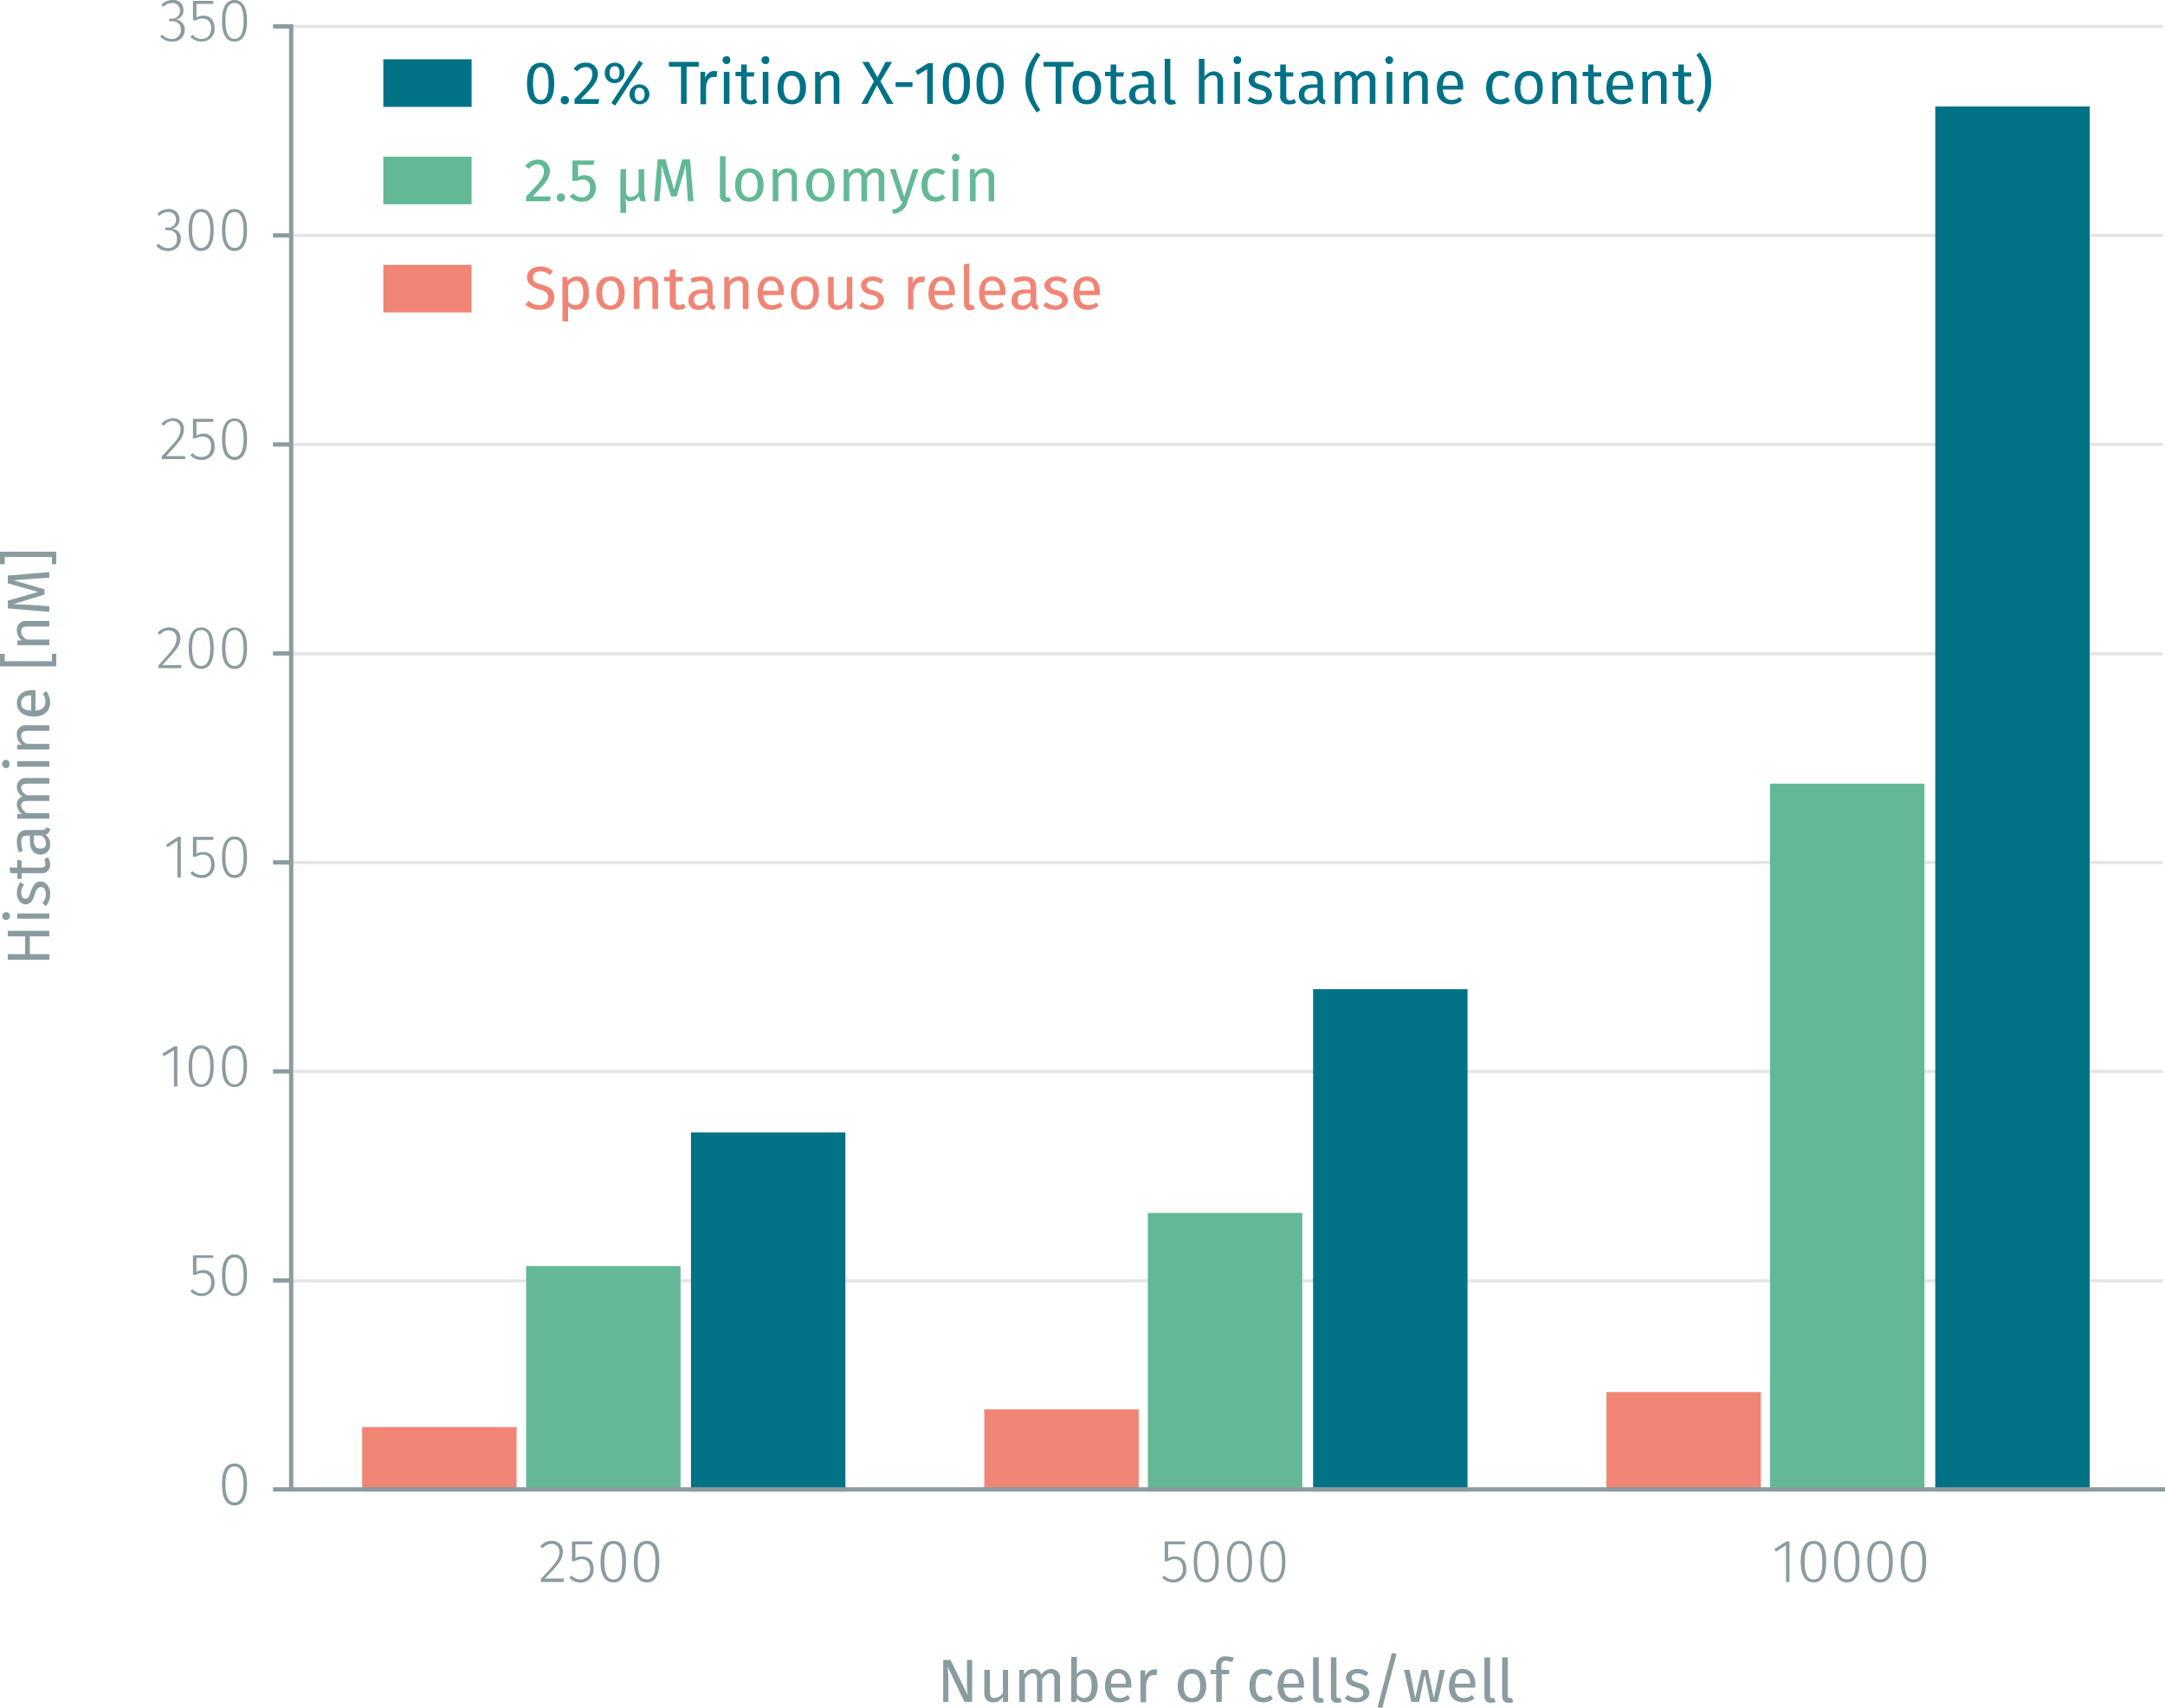 <svg xmlns="http://www.w3.org/2000/svg" viewBox="0 0 500.4 394.7"><title>assay-validation_histamine-dynamic-2</title><line x1="67.8" y1="6.1" x2="499.9" y2="6.1" fill="none" stroke="#e5e5e5" stroke-miterlimit="10" stroke-width="0.75"/><line x1="67.8" y1="54.4" x2="499.9" y2="54.4" fill="none" stroke="#e5e5e5" stroke-miterlimit="10" stroke-width="0.75"/><line x1="67.8" y1="102.7" x2="499.9" y2="102.7" fill="none" stroke="#e5e5e5" stroke-miterlimit="10" stroke-width="0.75"/><line x1="67.8" y1="151.1" x2="499.9" y2="151.1" fill="none" stroke="#e5e5e5" stroke-miterlimit="10" stroke-width="0.75"/><line x1="67.8" y1="199.3" x2="499.9" y2="199.3" fill="none" stroke="#e5e5e5" stroke-miterlimit="10" stroke-width="0.75"/><line x1="67.8" y1="247.6" x2="499.9" y2="247.6" fill="none" stroke="#e5e5e5" stroke-miterlimit="10" stroke-width="0.75"/><line x1="67.8" y1="296" x2="499.9" y2="296" fill="none" stroke="#e5e5e5" stroke-miterlimit="10" stroke-width="0.75"/><line x1="67.3" y1="54.4" x2="63.1" y2="54.4" fill="none" stroke="#8b9ca0" stroke-miterlimit="10"/><line x1="67.3" y1="6.1" x2="63.1" y2="6.1" fill="none" stroke="#8b9ca0" stroke-miterlimit="10"/><line x1="67.3" y1="151" x2="63.1" y2="151" fill="none" stroke="#8b9ca0" stroke-miterlimit="10"/><line x1="67.3" y1="102.7" x2="63.1" y2="102.7" fill="none" stroke="#8b9ca0" stroke-miterlimit="10"/><line x1="67.3" y1="199.3" x2="63.1" y2="199.3" fill="none" stroke="#8b9ca0" stroke-miterlimit="10"/><line x1="67.3" y1="247.6" x2="63.1" y2="247.6" fill="none" stroke="#8b9ca0" stroke-miterlimit="10"/><line x1="67.3" y1="295.9" x2="63.1" y2="295.9" fill="none" stroke="#8b9ca0" stroke-miterlimit="10"/><line x1="67.3" y1="344.2" x2="63.1" y2="344.2" fill="none" stroke="#8b9ca0" stroke-miterlimit="10"/><polyline points="67.3 5.6 67.3 5.6 67.3 344.7" fill="none" stroke="#8b9ca0" stroke-miterlimit="10"/><g style="isolation:isolate"><path d="M130.5,360.8c0,1.9-1,3.1-4.2,6.3h4.5l-.2.8h-5.2v-.7c3.5-3.7,4.3-4.7,4.3-6.3a1.7,1.7,0,0,0-1.8-1.8,2.8,2.8,0,0,0-2.1,1l-.5-.4a3,3,0,0,1,2.6-1.3A2.4,2.4,0,0,1,130.5,360.8Z" transform="translate(-0.4 -2.3)" fill="#8b9ca0"/><path d="M133.4,359.2v3.2a2.5,2.5,0,0,1,1.6-.4c1.6,0,2.6,1.1,2.6,2.9a2.9,2.9,0,0,1-3,3.1,3.3,3.3,0,0,1-2.6-1.1l.5-.5a2.7,2.7,0,0,0,2.1.9,2.2,2.2,0,0,0,2.2-2.4c0-1.6-.9-2.3-2-2.3a3.3,3.3,0,0,0-1.6.5h-.6v-4.6h4.7v.7Z" transform="translate(-0.4 -2.3)" fill="#8b9ca0"/><path d="M145.1,363.2c0,3.2-1,4.8-2.9,4.8s-3-1.6-3-4.8,1-4.8,3-4.8S145.1,360,145.1,363.2Zm-5,0c0,2.9.7,4.1,2.1,4.1s2-1.2,2-4.1-.7-4.1-2-4.1S140.1,360.3,140.1,363.2Z" transform="translate(-0.4 -2.3)" fill="#8b9ca0"/><path d="M152.8,363.2c0,3.2-1,4.8-2.9,4.8s-3-1.6-3-4.8,1-4.8,3-4.8S152.8,360,152.8,363.2Zm-5,0c0,2.9.7,4.1,2.1,4.1s2-1.2,2-4.1-.7-4.1-2-4.1S147.8,360.3,147.8,363.2Z" transform="translate(-0.4 -2.3)" fill="#8b9ca0"/></g><g style="isolation:isolate"><path d="M270.4,359.2v3.2a2.9,2.9,0,0,1,1.6-.4c1.6,0,2.6,1.1,2.6,2.9a2.9,2.9,0,0,1-3,3.1,3.5,3.5,0,0,1-2.6-1.1l.5-.5a2.7,2.7,0,0,0,2.1.9,2.2,2.2,0,0,0,2.2-2.4c0-1.6-.8-2.3-2-2.3a2.7,2.7,0,0,0-1.5.5h-.7v-4.6h4.7v.7Z" transform="translate(-0.4 -2.3)" fill="#8b9ca0"/><path d="M282.1,363.2c0,3.2-1,4.8-2.9,4.8s-2.9-1.6-2.9-4.8,1-4.8,2.9-4.8S282.1,360,282.1,363.2Zm-5,0c0,2.9.7,4.1,2.1,4.1s2.1-1.2,2.1-4.1-.8-4.1-2.1-4.1S277.1,360.3,277.1,363.2Z" transform="translate(-0.4 -2.3)" fill="#8b9ca0"/><path d="M289.8,363.2c0,3.2-1,4.8-2.9,4.8s-2.9-1.6-2.9-4.8,1-4.8,2.9-4.8S289.8,360,289.8,363.2Zm-5,0c0,2.9.7,4.1,2.1,4.1s2.1-1.2,2.1-4.1-.8-4.1-2.1-4.1S284.8,360.3,284.8,363.2Z" transform="translate(-0.4 -2.3)" fill="#8b9ca0"/><path d="M297.5,363.2c0,3.2-1,4.8-2.9,4.8s-2.9-1.6-2.9-4.8,1-4.8,2.9-4.8S297.5,360,297.5,363.2Zm-5,0c0,2.9.7,4.1,2.1,4.1s2.1-1.2,2.1-4.1-.8-4.1-2.1-4.1S292.5,360.3,292.5,363.2Z" transform="translate(-0.4 -2.3)" fill="#8b9ca0"/></g><g style="isolation:isolate"><path d="M413.2,367.9v-8.5l-2.3,1.5-.4-.6,2.8-1.8h.7v9.4Z" transform="translate(-0.4 -2.3)" fill="#8b9ca0"/><path d="M422.5,363.2c0,3.2-1,4.8-2.9,4.8s-3-1.6-3-4.8,1-4.8,3-4.8S422.5,360,422.5,363.2Zm-5,0c0,2.9.7,4.1,2.1,4.1s2-1.2,2-4.1-.7-4.1-2-4.1S417.5,360.3,417.5,363.2Z" transform="translate(-0.4 -2.3)" fill="#8b9ca0"/><path d="M430.2,363.2c0,3.2-1,4.8-2.9,4.8s-3-1.6-3-4.8,1-4.8,3-4.8S430.2,360,430.2,363.2Zm-5,0c0,2.9.7,4.1,2.1,4.1s2-1.2,2-4.1-.7-4.1-2-4.1S425.2,360.3,425.2,363.2Z" transform="translate(-0.4 -2.3)" fill="#8b9ca0"/><path d="M437.9,363.2c0,3.2-1,4.8-2.9,4.8s-3-1.6-3-4.8,1-4.8,3-4.8S437.9,360,437.9,363.2Zm-5,0c0,2.9.7,4.1,2.1,4.1s2-1.2,2-4.1-.7-4.1-2-4.1S432.9,360.3,432.9,363.2Z" transform="translate(-0.4 -2.3)" fill="#8b9ca0"/><path d="M445.6,363.2c0,3.2-1,4.8-2.9,4.8s-3-1.6-3-4.8,1-4.8,3-4.8S445.6,360,445.6,363.2Zm-5,0c0,2.9.7,4.1,2.1,4.1s2-1.2,2-4.1-.7-4.1-2-4.1S440.6,360.3,440.6,363.2Z" transform="translate(-0.4 -2.3)" fill="#8b9ca0"/></g><g style="isolation:isolate"><path d="M223.3,395.6l-3.9-8.2a28.6,28.6,0,0,1,.2,3.7v4.5h-1.2v-9.7h1.7l4,8.2a15.7,15.7,0,0,1-.2-2.9v-5.3h1.2v9.7Z" transform="translate(-0.4 -2.3)" fill="#8b9ca0"/><path d="M232.2,395.6v-1.2a2.4,2.4,0,0,1-2.3,1.3c-1.3,0-2-.8-2-2.2v-5.3h1.3v5.1c0,1.1.3,1.4,1.1,1.4a2.4,2.4,0,0,0,1.9-1.2v-5.3h1.2v7.4Z" transform="translate(-0.4 -2.3)" fill="#8b9ca0"/><path d="M245.4,390.3v5.3h-1.3v-5.1c0-1.2-.5-1.5-1-1.5s-1.2.5-1.8,1.3v5.3h-1.2v-5.1c0-1.2-.5-1.5-1.1-1.5s-1.2.5-1.7,1.3v5.3H236v-7.4h1.1v1.1a2.4,2.4,0,0,1,2.1-1.3,1.9,1.9,0,0,1,1.9,1.3,2.7,2.7,0,0,1,2.2-1.3A2,2,0,0,1,245.4,390.3Z" transform="translate(-0.4 -2.3)" fill="#8b9ca0"/><path d="M254.1,391.9c0,2.3-1.1,3.8-2.9,3.8a2.3,2.3,0,0,1-1.9-.9l-.2.8H248V385.2h1.3v4a2.5,2.5,0,0,1,2.1-1.1C253,388,254.1,389.4,254.1,391.9Zm-1.4,0c0-2.1-.7-2.9-1.7-2.9a2.1,2.1,0,0,0-1.7,1.2v3.5a1.9,1.9,0,0,0,1.6,1C252,394.7,252.7,393.9,252.7,391.9Z" transform="translate(-0.4 -2.3)" fill="#8b9ca0"/><path d="M261.9,392.3h-4.7c.1,1.7.9,2.4,1.9,2.4a3.1,3.1,0,0,0,2-.7l.5.8a3.7,3.7,0,0,1-2.6.9c-2,0-3.2-1.4-3.2-3.7s1.1-4,3-4,3.1,1.4,3.1,3.7Zm-1.3-1c0-1.5-.6-2.3-1.7-2.3s-1.7.7-1.7,2.4h3.4Z" transform="translate(-0.4 -2.3)" fill="#8b9ca0"/><path d="M267.9,388.1l-.2,1.3h-.6c-1,0-1.5.6-1.8,2.1v4.2H264v-7.4h1.1v1.5a2.2,2.2,0,0,1,2-1.7Z" transform="translate(-0.4 -2.3)" fill="#8b9ca0"/><path d="M279.2,391.9c0,2.3-1.2,3.8-3.3,3.8s-3.3-1.5-3.3-3.8,1.2-3.9,3.3-3.9S279.2,389.5,279.2,391.9Zm-5.2,0c0,1.9.7,2.8,1.9,2.8s1.9-.9,1.9-2.8-.7-2.8-1.9-2.8S274,390,274,391.9Z" transform="translate(-0.4 -2.3)" fill="#8b9ca0"/><path d="M282.7,387.2v1h1.8v1h-1.7v6.4h-1.3v-6.4h-1.3v-1h1.3v-1a2,2,0,0,1,2.3-2.1,5.2,5.2,0,0,1,1.8.3l-.4,1-1.3-.3A1,1,0,0,0,282.7,387.2Z" transform="translate(-0.4 -2.3)" fill="#8b9ca0"/><path d="M294.6,388.8l-.6.9a2.3,2.3,0,0,0-1.6-.6c-1.1,0-1.8.9-1.8,2.8s.7,2.7,1.8,2.7a2.3,2.3,0,0,0,1.6-.6l.6.9a3,3,0,0,1-2.2.8c-2,0-3.2-1.4-3.2-3.8s1.2-3.9,3.2-3.9A2.9,2.9,0,0,1,294.6,388.8Z" transform="translate(-0.4 -2.3)" fill="#8b9ca0"/><path d="M301.8,392.3h-4.7c.1,1.7.9,2.4,2,2.4a2.8,2.8,0,0,0,1.9-.7l.6.8a4.1,4.1,0,0,1-2.6.9c-2.1,0-3.3-1.4-3.3-3.7s1.2-4,3.1-4,3,1.4,3,3.7Zm-1.2-1c0-1.5-.6-2.3-1.8-2.3s-1.6.7-1.7,2.4h3.5Z" transform="translate(-0.4 -2.3)" fill="#8b9ca0"/><path d="M305.6,394.7h.5l.3.9a1.8,1.8,0,0,1-1,.2c-1,0-1.5-.5-1.5-1.6v-8.9h1.3v9C305.2,394.5,305.3,394.7,305.6,394.7Z" transform="translate(-0.4 -2.3)" fill="#8b9ca0"/><path d="M309.7,394.7h.5l.3.9a1.8,1.8,0,0,1-1,.2c-1,0-1.5-.5-1.5-1.6v-8.9h1.3v9C309.3,394.5,309.4,394.7,309.7,394.7Z" transform="translate(-0.4 -2.3)" fill="#8b9ca0"/><path d="M316.7,388.9l-.6.8a3.4,3.4,0,0,0-1.9-.7c-.8,0-1.4.4-1.4,1s.4.9,1.6,1.2,2.5,1,2.5,2.3-1.4,2.2-2.9,2.2a4.2,4.2,0,0,1-2.8-.9l.7-.8a3.5,3.5,0,0,0,2,.7c1,0,1.6-.4,1.6-1.1s-.3-1-1.8-1.4-2.2-1.1-2.2-2.2,1.1-2,2.7-2A3.7,3.7,0,0,1,316.7,388.9Z" transform="translate(-0.4 -2.3)" fill="#8b9ca0"/><path d="M319.9,397l-1.1-.2,3.3-12.5,1.1.2Z" transform="translate(-0.4 -2.3)" fill="#8b9ca0"/><path d="M331,395.6l-1.3-6.3-1.3,6.3h-1.8l-1.7-7.4h1.3l1.3,6.5,1.5-6.5h1.4l1.4,6.5,1.4-6.5h1.2l-1.7,7.4Z" transform="translate(-0.4 -2.3)" fill="#8b9ca0"/><path d="M341.4,392.3h-4.7c.1,1.7.9,2.4,2,2.4a2.8,2.8,0,0,0,1.9-.7l.6.8a3.9,3.9,0,0,1-2.6.9c-2.1,0-3.3-1.4-3.3-3.7s1.2-4,3.1-4,3,1.4,3,3.7Zm-1.2-1c0-1.5-.6-2.3-1.8-2.3s-1.6.7-1.7,2.4h3.5Z" transform="translate(-0.4 -2.3)" fill="#8b9ca0"/><path d="M345.3,394.7h.4l.4.9a2.2,2.2,0,0,1-1.1.2c-1,0-1.5-.5-1.5-1.6v-8.9h1.3v9C344.8,394.5,344.9,394.7,345.3,394.7Z" transform="translate(-0.4 -2.3)" fill="#8b9ca0"/><path d="M349.4,394.7h.4l.4.9a2.2,2.2,0,0,1-1.1.2c-1,0-1.5-.5-1.5-1.6v-8.9h1.3v9C348.9,394.5,349,394.7,349.4,394.7Z" transform="translate(-0.4 -2.3)" fill="#8b9ca0"/></g><g style="isolation:isolate"><path d="M7.3,222.8h4.5v1.3H2.2v-1.3h4v-4.1h-4v-1.3h9.6v1.3H7.3Z" transform="translate(-0.4 -2.3)" fill="#8b9ca0"/><path d="M1.8,213.1a.9.9,0,0,1,0,1.8.9.9,0,1,1,0-1.8Zm10,1.5H4.4v-1.2h7.4Z" transform="translate(-0.4 -2.3)" fill="#8b9ca0"/><path d="M5.1,206.2l.9.5a3.2,3.2,0,0,0-.7,1.9c0,.9.4,1.4,1,1.4s.8-.4,1.2-1.6,1-2.4,2.3-2.4,2.2,1.4,2.2,2.9a4.1,4.1,0,0,1-1,2.8l-.8-.7a3.2,3.2,0,0,0,.8-2.1c0-1-.5-1.6-1.1-1.6s-1.1.4-1.5,1.8-1.1,2.2-2.1,2.2-2-1.1-2-2.6A4.1,4.1,0,0,1,5.1,206.2Z" transform="translate(-0.4 -2.3)" fill="#8b9ca0"/><path d="M12,202.1a1.9,1.9,0,0,1-2.1,2H5.4v1.3h-1v-1.3H2.8l-.2-1.3H4.4V201l1,.2v1.6H9.8c.8,0,1.1-.3,1.1-.9a2.2,2.2,0,0,0-.3-1l.9-.5A3.4,3.4,0,0,1,12,202.1Z" transform="translate(-0.4 -2.3)" fill="#8b9ca0"/><path d="M11.1,193.5l.9.3a1.5,1.5,0,0,1-1.1,1.4,2.6,2.6,0,0,1,1.1,2.2,2.2,2.2,0,0,1-2.2,2.4c-1.6,0-2.5-1.2-2.5-3.2v-1.2H6.8c-1.1,0-1.5.5-1.5,1.6a8.1,8.1,0,0,0,.4,1.9l-.9.4a6.3,6.3,0,0,1-.5-2.6c0-1.8.9-2.6,2.4-2.6h3.4C10.7,194.1,11,193.9,11.1,193.5Zm-1.2,1.9H8.2v1c0,1.3.5,2,1.5,2s1.3-.4,1.3-1.2A2,2,0,0,0,9.9,195.4Z" transform="translate(-0.4 -2.3)" fill="#8b9ca0"/><path d="M6.5,182.1h5.3v1.3H6.7c-1.1,0-1.4.4-1.4,1s.5,1.2,1.3,1.7h5.2v1.3H6.7c-1.1,0-1.4.5-1.4,1.1s.5,1.2,1.3,1.7h5.2v1.3H4.4v-1.1H5.5a2.6,2.6,0,0,1-1.2-2.2,1.8,1.8,0,0,1,1.3-1.8,2.6,2.6,0,0,1-1.3-2.2A2,2,0,0,1,6.5,182.1Z" transform="translate(-0.4 -2.3)" fill="#8b9ca0"/><path d="M1.8,177.9c.5,0,.8.4.8,1a.8.8,0,0,1-.8.9.9.9,0,0,1-.9-.9A.9.9,0,0,1,1.8,177.9Zm10,1.6H4.4v-1.3h7.4Z" transform="translate(-0.4 -2.3)" fill="#8b9ca0"/><path d="M6.5,169.9h5.3v1.3H6.7c-1.1,0-1.4.5-1.4,1.2a2,2,0,0,0,1.3,1.8h5.2v1.3H4.4v-1.1H5.5a2.7,2.7,0,0,1-1.2-2.2A2,2,0,0,1,6.5,169.9Z" transform="translate(-0.4 -2.3)" fill="#8b9ca0"/><path d="M8.6,161.8v4.7c1.7-.1,2.3-.9,2.3-2a3.3,3.3,0,0,0-.6-1.9l.8-.6a4.8,4.8,0,0,1,.9,2.6c0,2.1-1.5,3.3-3.8,3.3s-3.9-1.2-3.9-3.1,1.4-3,3.6-3ZM7.5,163c-1.4,0-2.2.6-2.2,1.8s.7,1.6,2.3,1.7V163Z" transform="translate(-0.4 -2.3)" fill="#8b9ca0"/><path d="M1.5,155.1H12.4v-1.7h1v2.9H.4v-2.9H1.5Z" transform="translate(-0.4 -2.3)" fill="#8b9ca0"/><path d="M6.5,145.8h5.3v1.3H6.7c-1.1,0-1.4.4-1.4,1.2s.5,1.3,1.3,1.8h5.2v1.3H4.4v-1.1H5.5a2.8,2.8,0,0,1-1.2-2.3A2,2,0,0,1,6.5,145.8Z" transform="translate(-0.4 -2.3)" fill="#8b9ca0"/><path d="M11.8,135.8l-4.3.3-4,.3,7.2,2.1v1.2l-7.2,2.2,4.1.2,4.2.3v1.3l-9.6-.8v-1.8l7-2-7-2v-1.8l9.6-.8Z" transform="translate(-0.4 -2.3)" fill="#8b9ca0"/><path d="M13.4,132.7h-1V131H1.5v1.7H.4v-2.9h13Z" transform="translate(-0.4 -2.3)" fill="#8b9ca0"/></g><rect x="88.6" y="13.7" width="20.4" height="11" fill="#007286"/><g style="isolation:isolate"><path d="M128.5,21.6c0,3.1-1,4.8-3.1,4.8s-3.2-1.7-3.2-4.8,1.1-4.8,3.2-4.8S128.5,18.5,128.5,21.6Zm-4.9,0c0,2.7.6,3.8,1.8,3.8s1.8-1.1,1.8-3.8-.7-3.8-1.8-3.8S123.6,18.8,123.6,21.6Z" transform="translate(-0.4 -2.3)" fill="#007286"/><path d="M131.9,25.5a.9.9,0,0,1-1,.9.9.9,0,0,1-.9-.9.9.9,0,0,1,.9-1A.9.9,0,0,1,131.9,25.5Z" transform="translate(-0.4 -2.3)" fill="#007286"/><path d="M138.6,19.3c0,1.8-1.1,3-4,5.9h4.3l-.2,1.1h-5.5V25.2c3.3-3.4,4.1-4.3,4.1-5.8a1.4,1.4,0,0,0-1.5-1.6,2.6,2.6,0,0,0-2,1l-.8-.6a3.1,3.1,0,0,1,2.8-1.4A2.6,2.6,0,0,1,138.6,19.3Z" transform="translate(-0.4 -2.3)" fill="#007286"/><path d="M144.7,19.1a2.2,2.2,0,0,1-2.2,2.4,2.2,2.2,0,0,1-2.3-2.4,2.2,2.2,0,0,1,2.3-2.3A2.1,2.1,0,0,1,144.7,19.1Zm-3.4,0c0,.8.3,1.5,1.2,1.5s1.1-.7,1.1-1.5-.2-1.5-1.1-1.5S141.3,18.4,141.3,19.1Zm1.3,7.6-.9-.6,6.4-9.8.9.6Zm7.9-2.6a2.3,2.3,0,0,1-4.6,0,2.3,2.3,0,1,1,4.6,0Zm-3.4,0c0,.7.2,1.5,1.1,1.5s1.2-.8,1.2-1.5-.3-1.5-1.2-1.5S147.1,23.3,147.1,24.1Z" transform="translate(-0.4 -2.3)" fill="#007286"/><path d="M159.1,17.7v8.6h-1.3V17.7H155V16.6h6.9v1.1Z" transform="translate(-0.4 -2.3)" fill="#007286"/><path d="M166.2,18.8l-.2,1.3h-.7c-.9,0-1.4.6-1.7,2v4.3h-1.3V18.9h1.1v1.5a2.2,2.2,0,0,1,2-1.7Z" transform="translate(-0.4 -2.3)" fill="#007286"/><path d="M169.2,16.2a.8.8,0,0,1-.9.9.9.9,0,0,1,0-1.8A.8.8,0,0,1,169.2,16.2Zm-1.5,10.1V18.9H169v7.4Z" transform="translate(-0.4 -2.3)" fill="#007286"/><path d="M173.7,26.4a1.9,1.9,0,0,1-2-2.1V19.9h-1.3v-1h1.3V17.2H173v1.8h1.8l-.2,1H173v4.4c0,.7.2,1.1.9,1.1a1.6,1.6,0,0,0,1-.4l.5.9A2.6,2.6,0,0,1,173.7,26.4Z" transform="translate(-0.4 -2.3)" fill="#007286"/><path d="M178.2,16.2a.8.8,0,0,1-.9.9.9.9,0,0,1,0-1.8A.8.8,0,0,1,178.2,16.2Zm-1.5,10.1V18.9H178v7.4Z" transform="translate(-0.4 -2.3)" fill="#007286"/><path d="M186.7,22.6c0,2.3-1.2,3.8-3.3,3.8s-3.3-1.5-3.3-3.8,1.2-3.9,3.3-3.9S186.7,20.2,186.7,22.6Zm-5.2,0c0,1.9.7,2.8,1.9,2.8s1.9-.9,1.9-2.8-.7-2.8-1.9-2.8S181.5,20.6,181.5,22.6Z" transform="translate(-0.4 -2.3)" fill="#007286"/><path d="M194.4,21v5.3h-1.3V21.2c0-1.2-.4-1.5-1.1-1.5a2.3,2.3,0,0,0-1.9,1.3v5.3h-1.3V18.9h1.1V20a2.6,2.6,0,0,1,2.3-1.3A2.1,2.1,0,0,1,194.4,21Z" transform="translate(-0.4 -2.3)" fill="#007286"/><path d="M205.4,26.3,203.1,22l-2.2,4.3h-1.4l2.9-5.2-2.7-4.5h1.5l2,3.6,1.9-3.6h1.5l-2.7,4.5,3,5.2Z" transform="translate(-0.4 -2.3)" fill="#007286"/><path d="M211.3,21.3v1.1h-3.9V21.3Z" transform="translate(-0.4 -2.3)" fill="#007286"/><path d="M214.7,26.3v-8l-2.2,1.3-.5-.9,2.9-1.8H216v9.4Z" transform="translate(-0.4 -2.3)" fill="#007286"/><path d="M224.6,21.6c0,3.1-1.1,4.8-3.2,4.8s-3.1-1.7-3.1-4.8,1-4.8,3.1-4.8S224.6,18.5,224.6,21.6Zm-4.9,0c0,2.7.6,3.8,1.7,3.8s1.8-1.1,1.8-3.8-.6-3.8-1.8-3.8S219.7,18.8,219.7,21.6Z" transform="translate(-0.4 -2.3)" fill="#007286"/><path d="M232.4,21.6c0,3.1-1,4.8-3.1,4.8s-3.2-1.7-3.2-4.8,1.1-4.8,3.2-4.8S232.4,18.5,232.4,21.6Zm-4.9,0c0,2.7.6,3.8,1.8,3.8s1.8-1.1,1.8-3.8-.7-3.8-1.8-3.8S227.5,18.8,227.5,21.6Z" transform="translate(-0.4 -2.3)" fill="#007286"/><path d="M238.8,21.4a9.4,9.4,0,0,0,2.1,6.3l-.9.6c-1.3-2-2.6-3.6-2.6-6.9s1.3-5,2.6-7l.9.6A9.8,9.8,0,0,0,238.8,21.4Z" transform="translate(-0.4 -2.3)" fill="#007286"/><path d="M245.7,17.7v8.6h-1.3V17.7h-2.8V16.6h6.9v1.1Z" transform="translate(-0.4 -2.3)" fill="#007286"/><path d="M254.9,22.6c0,2.3-1.2,3.8-3.3,3.8s-3.3-1.5-3.3-3.8,1.2-3.9,3.3-3.9S254.9,20.2,254.9,22.6Zm-5.2,0c0,1.9.7,2.8,1.9,2.8s1.9-.9,1.9-2.8-.7-2.8-1.9-2.8S249.7,20.6,249.7,22.6Z" transform="translate(-0.4 -2.3)" fill="#007286"/><path d="M259.1,26.4a1.9,1.9,0,0,1-2-2.1V19.9h-1.3v-1h1.3V17.2h1.3v1.8h1.8l-.2,1h-1.6v4.4c0,.7.2,1.1.9,1.1a1.6,1.6,0,0,0,1-.4l.5.9A2.6,2.6,0,0,1,259.1,26.4Z" transform="translate(-0.4 -2.3)" fill="#007286"/><path d="M267.7,25.5l-.3.9a1.5,1.5,0,0,1-1.5-1.1,2.4,2.4,0,0,1-2.2,1.1,2.1,2.1,0,0,1-2.3-2.2c0-1.6,1.2-2.4,3.2-2.4h1.2v-.6c0-1-.5-1.4-1.6-1.4a5.8,5.8,0,0,0-2,.4l-.3-1a8,8,0,0,1,2.6-.5,2.3,2.3,0,0,1,2.6,2.5v3.3C267.1,25.2,267.3,25.4,267.7,25.5Zm-1.9-1.2V22.6h-1c-1.4,0-2,.5-2,1.5s.4,1.4,1.2,1.4A1.9,1.9,0,0,0,265.8,24.3Z" transform="translate(-0.4 -2.3)" fill="#007286"/><path d="M271.4,25.4h.5l.3.9-1.1.2a1.4,1.4,0,0,1-1.5-1.6V15.9h1.3v9C270.9,25.2,271,25.4,271.4,25.4Z" transform="translate(-0.4 -2.3)" fill="#007286"/><path d="M283.1,21v5.3h-1.3V21.2c0-1.2-.4-1.5-1.1-1.5a2.3,2.3,0,0,0-1.9,1.3v5.3h-1.3V15.9h1.3v4.1a2.7,2.7,0,0,1,2.2-1.2A2.1,2.1,0,0,1,283.1,21Z" transform="translate(-0.4 -2.3)" fill="#007286"/><path d="M287.3,16.2a.9.9,0,0,1-1,.9.8.8,0,0,1-.8-.9.8.8,0,0,1,.8-.9A.9.9,0,0,1,287.3,16.2Zm-1.6,10.1V18.9H287v7.4Z" transform="translate(-0.4 -2.3)" fill="#007286"/><path d="M294.2,19.6l-.6.8a2.8,2.8,0,0,0-1.9-.7c-.8,0-1.3.4-1.3,1s.3.9,1.5,1.2,2.5,1,2.5,2.3-1.4,2.2-2.9,2.2a4.2,4.2,0,0,1-2.8-.9l.7-.8a3.5,3.5,0,0,0,2,.7c1,0,1.6-.4,1.6-1.1s-.3-1-1.8-1.4-2.2-1.1-2.2-2.2,1.1-2,2.7-2A3.7,3.7,0,0,1,294.2,19.6Z" transform="translate(-0.4 -2.3)" fill="#007286"/><path d="M298.3,26.4a1.8,1.8,0,0,1-2-2.1V19.9H295v-1h1.3V17.2h1.3v1.8h1.7v1h-1.6v4.4c0,.7.2,1.1.9,1.1a1.2,1.2,0,0,0,.9-.4l.5.9A2.4,2.4,0,0,1,298.3,26.4Z" transform="translate(-0.4 -2.3)" fill="#007286"/><path d="M306.8,25.5l-.2.9c-.8-.1-1.3-.3-1.5-1.1a2.4,2.4,0,0,1-2.2,1.1,2.1,2.1,0,0,1-2.3-2.2c0-1.6,1.1-2.4,3.2-2.4h1.1v-.6c0-1-.5-1.4-1.5-1.4a5.8,5.8,0,0,0-2,.4l-.3-1a7.9,7.9,0,0,1,2.5-.5c1.8,0,2.6.9,2.6,2.5v3.3C306.2,25.2,306.5,25.4,306.8,25.5Zm-1.9-1.2V22.6H304q-2.1,0-2.1,1.5a1.2,1.2,0,0,0,1.3,1.4A1.8,1.8,0,0,0,304.9,24.3Z" transform="translate(-0.4 -2.3)" fill="#007286"/><path d="M318.3,21v5.3H317V21.2c0-1.2-.5-1.5-1-1.5s-1.3.5-1.8,1.3v5.3h-1.3V21.2c0-1.2-.4-1.5-1-1.5s-1.2.5-1.7,1.3v5.3h-1.3V18.9H310V20a2.4,2.4,0,0,1,2.1-1.3,2,2,0,0,1,1.9,1.3,2.5,2.5,0,0,1,2.2-1.3A2,2,0,0,1,318.3,21Z" transform="translate(-0.4 -2.3)" fill="#007286"/><path d="M322.4,16.2a.9.9,0,1,1-.9-.9A.9.9,0,0,1,322.4,16.2Zm-1.5,10.1V18.9h1.3v7.4Z" transform="translate(-0.4 -2.3)" fill="#007286"/><path d="M330.4,21v5.3h-1.3V21.2c0-1.2-.4-1.5-1.1-1.5a2.3,2.3,0,0,0-1.9,1.3v5.3h-1.3V18.9h1.1V20a2.6,2.6,0,0,1,2.3-1.3C329.7,18.7,330.4,19.6,330.4,21Z" transform="translate(-0.4 -2.3)" fill="#007286"/><path d="M338.6,23h-4.7c.1,1.7.9,2.4,2,2.4a3,3,0,0,0,1.9-.7l.5.8a3.7,3.7,0,0,1-2.5.9c-2.1,0-3.3-1.4-3.3-3.7s1.2-4,3.1-4,3,1.4,3,3.7Zm-1.3-1c0-1.5-.5-2.3-1.7-2.3s-1.6.7-1.7,2.4h3.4Z" transform="translate(-0.4 -2.3)" fill="#007286"/><path d="M349.4,19.5l-.7.9a2,2,0,0,0-1.5-.6c-1.2,0-1.9.9-1.9,2.8s.7,2.7,1.9,2.7a2.7,2.7,0,0,0,1.6-.6l.6.9a3.2,3.2,0,0,1-2.3.8c-2,0-3.2-1.4-3.2-3.8s1.2-3.9,3.2-3.9A3.2,3.2,0,0,1,349.4,19.5Z" transform="translate(-0.4 -2.3)" fill="#007286"/><path d="M357,22.6c0,2.3-1.2,3.8-3.3,3.8s-3.2-1.5-3.2-3.8,1.2-3.9,3.3-3.9S357,20.2,357,22.6Zm-5.2,0c0,1.9.7,2.8,1.9,2.8s2-.9,2-2.8-.7-2.8-1.9-2.8S351.8,20.6,351.8,22.6Z" transform="translate(-0.4 -2.3)" fill="#007286"/><path d="M364.8,21v5.3h-1.3V21.2c0-1.2-.5-1.5-1.2-1.5a2,2,0,0,0-1.8,1.3v5.3h-1.3V18.9h1.1V20a2.6,2.6,0,0,1,2.2-1.3A2.1,2.1,0,0,1,364.8,21Z" transform="translate(-0.4 -2.3)" fill="#007286"/><path d="M369.4,26.4c-1.2,0-1.9-.7-1.9-2.1V19.9h-1.3v-1h1.3V17.2h1.2v1.8h1.8v1h-1.7v4.4c0,.7.3,1.1.9,1.1a1.6,1.6,0,0,0,1-.4l.5.9A2.5,2.5,0,0,1,369.4,26.4Z" transform="translate(-0.4 -2.3)" fill="#007286"/><path d="M377.8,23h-4.7c.1,1.7.9,2.4,2,2.4a2.8,2.8,0,0,0,1.9-.7l.6.8a3.9,3.9,0,0,1-2.6.9c-2,0-3.3-1.4-3.3-3.7s1.2-4,3.1-4,3.1,1.4,3.1,3.7C377.9,22.6,377.8,22.8,377.8,23Zm-1.2-1c0-1.5-.6-2.3-1.8-2.3s-1.6.7-1.7,2.4h3.5Z" transform="translate(-0.4 -2.3)" fill="#007286"/><path d="M385.6,21v5.3h-1.3V21.2c0-1.2-.4-1.5-1.2-1.5s-1.3.5-1.8,1.3v5.3H380V18.9h1.1V20a2.6,2.6,0,0,1,2.3-1.3A2.1,2.1,0,0,1,385.6,21Z" transform="translate(-0.4 -2.3)" fill="#007286"/><path d="M390.3,26.4a1.8,1.8,0,0,1-2-2.1V19.9H387v-1h1.3V17.2h1.3v1.8h1.7v1h-1.6v4.4c0,.7.2,1.1.8,1.1a1.3,1.3,0,0,0,1-.4l.5.9A2.4,2.4,0,0,1,390.3,26.4Z" transform="translate(-0.4 -2.3)" fill="#007286"/><path d="M395.9,21.4c0,3.3-1.2,4.9-2.6,6.9l-.8-.6a9.9,9.9,0,0,0,2-6.3,10.4,10.4,0,0,0-2-6.4l.8-.6C394.7,16.4,395.9,18,395.9,21.4Z" transform="translate(-0.4 -2.3)" fill="#007286"/></g><rect x="88.6" y="36.2" width="20.4" height="11" fill="#63b995"/><g style="isolation:isolate"><path d="M127.5,41.8c0,1.8-1.2,3-4,5.9h4.2l-.2,1.1H122V47.7c3.3-3.4,4.1-4.3,4.1-5.8a1.4,1.4,0,0,0-1.5-1.6,2.3,2.3,0,0,0-1.9,1l-.9-.6a3.5,3.5,0,0,1,2.9-1.5A2.6,2.6,0,0,1,127.5,41.8Z" transform="translate(-0.4 -2.3)" fill="#63b995"/><path d="M131,47.9a.9.9,0,0,1-.9,1,.9.9,0,0,1-1-1,.9.9,0,0,1,1-.9A.9.9,0,0,1,131,47.9Z" transform="translate(-0.4 -2.3)" fill="#63b995"/><path d="M134,40.4v2.8a2.8,2.8,0,0,1,1.5-.4c1.6,0,2.6,1.1,2.6,3a3,3,0,0,1-3.2,3.1,3.5,3.5,0,0,1-2.8-1.2l.8-.7a2.7,2.7,0,0,0,2,.9c1.1,0,1.9-.8,1.9-2.2s-.8-1.9-1.7-1.9a2.8,2.8,0,0,0-1.3.3h-1.1V39.4h5.1l-.2,1Z" transform="translate(-0.4 -2.3)" fill="#63b995"/><path d="M149.7,48.8h-1.2a3.8,3.8,0,0,1-.4-1.3h0a2.4,2.4,0,0,1-1.9,1.3,1.4,1.4,0,0,1-1.4-.7,4.7,4.7,0,0,1,.3,1.9v1.5h-1.3V41.4h1.3v5.2c0,.9.5,1.2,1.1,1.2a1.9,1.9,0,0,0,1.8-1.3V41.4h1.3v4.8A8.3,8.3,0,0,0,149.7,48.8Z" transform="translate(-0.4 -2.3)" fill="#63b995"/><path d="M159.4,48.8l-.3-4.4c-.1-1.5-.2-3.1-.2-3.9l-2.1,7.2h-1.3l-2.2-7.2c0,1.1,0,2.6-.1,4l-.4,4.3h-1.2l.8-9.7h1.8l2,7,1.9-7h1.8l.8,9.7Z" transform="translate(-0.4 -2.3)" fill="#63b995"/><path d="M168.6,47.9h.4l.4.9-1.1.2a1.4,1.4,0,0,1-1.5-1.6V38.4h1.3v9C168.1,47.7,168.2,47.9,168.6,47.9Z" transform="translate(-0.4 -2.3)" fill="#63b995"/><path d="M176.9,45.1c0,2.2-1.2,3.8-3.3,3.8s-3.3-1.5-3.3-3.8,1.2-3.9,3.3-3.9S176.9,42.7,176.9,45.1Zm-5.2,0c0,1.9.7,2.8,1.9,2.8s1.9-.9,1.9-2.8-.7-2.9-1.9-2.9S171.7,43.1,171.7,45.1Z" transform="translate(-0.4 -2.3)" fill="#63b995"/><path d="M184.6,43.5v5.3h-1.2V43.6c0-1.1-.5-1.4-1.2-1.4a2.3,2.3,0,0,0-1.9,1.3v5.3H179V41.4h1.1v1.1a2.6,2.6,0,0,1,2.3-1.3C183.9,41.2,184.6,42.1,184.6,43.5Z" transform="translate(-0.4 -2.3)" fill="#63b995"/><path d="M193.3,45.1c0,2.2-1.2,3.8-3.3,3.8s-3.3-1.5-3.3-3.8,1.2-3.9,3.3-3.9S193.3,42.7,193.3,45.1Zm-5.2,0c0,1.9.7,2.8,1.9,2.8s1.9-.9,1.9-2.8-.7-2.9-1.9-2.9S188.1,43.1,188.1,45.1Z" transform="translate(-0.4 -2.3)" fill="#63b995"/><path d="M204.8,43.5v5.3h-1.3V43.6c0-1.1-.4-1.4-1-1.4s-1.2.5-1.7,1.3v5.3h-1.3V43.6c0-1.1-.5-1.4-1.1-1.4s-1.2.5-1.7,1.3v5.3h-1.3V41.4h1.1v1.1a2.5,2.5,0,0,1,2.2-1.3,1.8,1.8,0,0,1,1.8,1.3,2.5,2.5,0,0,1,2.2-1.3A2,2,0,0,1,204.8,43.5Z" transform="translate(-0.4 -2.3)" fill="#63b995"/><path d="M206.8,51.7l-.2-1a2.5,2.5,0,0,0,2.4-1.9h-.4l-2.5-7.4h1.3l2,6.4,2-6.4h1.3l-2.5,7.4A3.6,3.6,0,0,1,206.8,51.7Z" transform="translate(-0.4 -2.3)" fill="#63b995"/><path d="M218.9,42l-.6.8a3,3,0,0,0-1.6-.5c-1.2,0-1.9.9-1.9,2.8s.7,2.7,1.9,2.7a2.7,2.7,0,0,0,1.6-.6l.6.9a3.8,3.8,0,0,1-2.3.8c-2,0-3.2-1.4-3.2-3.8s1.2-3.9,3.2-3.9A3.2,3.2,0,0,1,218.9,42Z" transform="translate(-0.4 -2.3)" fill="#63b995"/><path d="M222.2,38.7a.9.9,0,0,1-.9.9.9.9,0,0,1,0-1.8A.9.9,0,0,1,222.2,38.7Zm-1.6,10.1V41.4h1.3v7.4Z" transform="translate(-0.4 -2.3)" fill="#63b995"/><path d="M230.2,43.5v5.3h-1.3V43.6c0-1.1-.4-1.4-1.2-1.4s-1.3.5-1.8,1.3v5.3h-1.3V41.4h1.1v1.1a2.6,2.6,0,0,1,2.3-1.3A2.1,2.1,0,0,1,230.2,43.5Z" transform="translate(-0.4 -2.3)" fill="#63b995"/></g><rect x="88.6" y="61.2" width="20.4" height="11" fill="#f08576"/><g style="isolation:isolate"><path d="M128.2,65l-.7.9a3.3,3.3,0,0,0-2.2-.9c-1,0-1.7.5-1.7,1.4s.3,1.2,2.1,1.7,2.8,1.1,2.8,2.9-1.2,2.9-3.4,2.9a4.9,4.9,0,0,1-3.3-1.2l.8-.9a3.4,3.4,0,0,0,2.5,1,1.8,1.8,0,0,0,2-1.7c0-1-.4-1.4-2-1.9s-2.9-1.3-2.9-2.8,1.3-2.5,3-2.5A4.1,4.1,0,0,1,128.2,65Z" transform="translate(-0.4 -2.3)" fill="#f08576"/><path d="M136.5,70c0,2.3-1,3.9-2.9,3.9a2.6,2.6,0,0,1-1.9-.8v3.5h-1.3V66.3h1.1v1a2.9,2.9,0,0,1,2.2-1.1C135.8,66.2,136.5,67.7,136.5,70Zm-1.3,0c0-1.9-.6-2.8-1.7-2.8a2.3,2.3,0,0,0-1.8,1.2v3.5a1.9,1.9,0,0,0,1.6.9C134.5,72.8,135.2,72,135.2,70Z" transform="translate(-0.4 -2.3)" fill="#f08576"/><path d="M144.8,70c0,2.3-1.2,3.9-3.3,3.9s-3.3-1.5-3.3-3.9,1.2-3.8,3.3-3.8S144.8,67.7,144.8,70Zm-5.2,0c0,2,.7,2.9,1.9,2.9s1.9-.9,1.9-2.9-.7-2.8-1.9-2.8S139.6,68.1,139.6,70Z" transform="translate(-0.4 -2.3)" fill="#f08576"/><path d="M152.5,68.4v5.3h-1.3V68.6c0-1.1-.4-1.4-1.1-1.4a2.3,2.3,0,0,0-1.9,1.3v5.2h-1.3V66.3H148v1.1a2.8,2.8,0,0,1,2.3-1.2A2,2,0,0,1,152.5,68.4Z" transform="translate(-0.4 -2.3)" fill="#f08576"/><path d="M157.2,73.9a1.8,1.8,0,0,1-2-2.1V67.3h-1.3v-1h1.3V64.7l1.3-.2v1.8h1.7v1h-1.6v4.4c0,.8.2,1.1.9,1.1l1-.3.4.9A2.8,2.8,0,0,1,157.2,73.9Z" transform="translate(-0.4 -2.3)" fill="#f08576"/><path d="M165.8,73l-.3.9a1.5,1.5,0,0,1-1.5-1.1,2.4,2.4,0,0,1-2.2,1.1,2.1,2.1,0,0,1-2.3-2.2c0-1.6,1.2-2.5,3.2-2.5h1.2v-.5c0-1.1-.6-1.5-1.6-1.5l-2,.4-.3-.9a5.9,5.9,0,0,1,2.5-.5c1.8,0,2.6.9,2.6,2.4V72C165.1,72.7,165.4,72.9,165.8,73Zm-1.9-1.2V70.1h-1q-2.1,0-2.1,1.5a1.2,1.2,0,0,0,1.3,1.3A1.9,1.9,0,0,0,163.9,71.8Z" transform="translate(-0.4 -2.3)" fill="#f08576"/><path d="M173.4,68.4v5.3h-1.3V68.6c0-1.1-.4-1.4-1.1-1.4a2.2,2.2,0,0,0-1.9,1.3v5.2h-1.3V66.3h1.1v1.1a2.8,2.8,0,0,1,2.3-1.2A2,2,0,0,1,173.4,68.4Z" transform="translate(-0.4 -2.3)" fill="#f08576"/><path d="M181.5,70.5h-4.7c.2,1.7,1,2.3,2,2.3a2.7,2.7,0,0,0,1.9-.6l.6.8a4.5,4.5,0,0,1-2.6.9c-2,0-3.2-1.4-3.2-3.8s1.1-3.9,3-3.9,3.1,1.4,3.1,3.6C181.6,70.1,181.5,70.3,181.5,70.5Zm-1.2-1.1c0-1.4-.6-2.2-1.7-2.2s-1.7.7-1.8,2.3h3.5Z" transform="translate(-0.4 -2.3)" fill="#f08576"/><path d="M189.7,70c0,2.3-1.2,3.9-3.3,3.9s-3.2-1.5-3.2-3.9,1.2-3.8,3.3-3.8S189.7,67.7,189.7,70Zm-5.2,0c0,2,.7,2.9,1.9,2.9s2-.9,2-2.9-.7-2.8-1.9-2.8S184.5,68.1,184.5,70Z" transform="translate(-0.4 -2.3)" fill="#f08576"/><path d="M196.2,73.7V72.6a2.6,2.6,0,0,1-2.3,1.3,2,2,0,0,1-2.1-2.3V66.3h1.3v5.2c0,1,.3,1.4,1.1,1.4a2.3,2.3,0,0,0,1.9-1.3V66.3h1.3v7.4Z" transform="translate(-0.4 -2.3)" fill="#f08576"/><path d="M204.5,67l-.5.9a3.2,3.2,0,0,0-1.9-.7c-.9,0-1.4.4-1.4,1s.4.9,1.6,1.2,2.4,1,2.4,2.3-1.4,2.2-2.9,2.2a4.1,4.1,0,0,1-2.8-1l.7-.8a3.2,3.2,0,0,0,2.1.8c1,0,1.6-.5,1.6-1.1s-.4-1.1-1.8-1.4-2.2-1.2-2.2-2.2,1.1-2,2.6-2A3.9,3.9,0,0,1,204.5,67Z" transform="translate(-0.4 -2.3)" fill="#f08576"/><path d="M214.2,66.3l-.2,1.2h-.7c-.9,0-1.4.7-1.8,2.1v4.2h-1.2V66.3h1.1v1.5a2.1,2.1,0,0,1,2-1.6Z" transform="translate(-0.4 -2.3)" fill="#f08576"/><path d="M221.1,70.5h-4.7c.1,1.7.9,2.3,2,2.3a2.9,2.9,0,0,0,1.9-.6l.5.8a4.2,4.2,0,0,1-2.5.9c-2.1,0-3.3-1.4-3.3-3.8s1.2-3.9,3.1-3.9,3,1.4,3,3.6Zm-1.3-1.1c0-1.4-.6-2.2-1.7-2.2s-1.6.7-1.7,2.3h3.4Z" transform="translate(-0.4 -2.3)" fill="#f08576"/><path d="M224.9,72.8h.5l.3.9a2,2,0,0,1-1.1.3c-.9,0-1.4-.6-1.4-1.6V63.4l1.2-.2v9C224.4,72.6,224.6,72.8,224.9,72.8Z" transform="translate(-0.4 -2.3)" fill="#f08576"/><path d="M232.7,70.5H228c.2,1.7,1,2.3,2,2.3a2.7,2.7,0,0,0,1.9-.6l.6.8a4.5,4.5,0,0,1-2.6.9c-2,0-3.2-1.4-3.2-3.8s1.1-3.9,3-3.9,3.1,1.4,3.1,3.6C232.8,70.1,232.7,70.3,232.7,70.5Zm-1.2-1.1c0-1.4-.6-2.2-1.8-2.2s-1.6.7-1.7,2.3h3.5Z" transform="translate(-0.4 -2.3)" fill="#f08576"/><path d="M240.5,73l-.3.9a1.6,1.6,0,0,1-1.5-1.1,2.4,2.4,0,0,1-2.2,1.1,2.1,2.1,0,0,1-2.3-2.2c0-1.6,1.2-2.5,3.2-2.5h1.2v-.5c0-1.1-.5-1.5-1.6-1.5l-2,.4-.3-.9a6,6,0,0,1,2.6-.5c1.7,0,2.6.9,2.6,2.4V72C239.9,72.7,240.1,72.9,240.5,73Zm-1.9-1.2V70.1h-1c-1.4,0-2,.5-2,1.5s.4,1.3,1.2,1.3A1.9,1.9,0,0,0,238.6,71.8Z" transform="translate(-0.4 -2.3)" fill="#f08576"/><path d="M247,67l-.5.9a3.2,3.2,0,0,0-2-.7c-.8,0-1.3.4-1.3,1s.4.9,1.6,1.2,2.4,1,2.4,2.3-1.4,2.2-2.9,2.2a4.1,4.1,0,0,1-2.8-1l.7-.8a3.2,3.2,0,0,0,2.1.8c.9,0,1.6-.5,1.6-1.1s-.4-1.1-1.8-1.4-2.3-1.2-2.3-2.2,1.2-2,2.7-2A4.1,4.1,0,0,1,247,67Z" transform="translate(-0.4 -2.3)" fill="#f08576"/><path d="M254.6,70.5h-4.7c.1,1.7.9,2.3,2,2.3a2.9,2.9,0,0,0,1.9-.6l.5.8a4.2,4.2,0,0,1-2.5.9c-2.1,0-3.3-1.4-3.3-3.8s1.2-3.9,3.1-3.9,3,1.4,3,3.6Zm-1.3-1.1c0-1.4-.5-2.2-1.7-2.2s-1.6.7-1.7,2.3h3.4Z" transform="translate(-0.4 -2.3)" fill="#f08576"/></g><rect x="121.6" y="292.6" width="35.7" height="52" fill="#63b995"/><rect x="159.7" y="261.7" width="35.7" height="83" fill="#007286"/><rect x="83.7" y="329.8" width="35.7" height="14.9" fill="#f08576"/><rect x="265.3" y="280.3" width="35.7" height="64.4" fill="#63b995"/><rect x="303.5" y="228.6" width="35.7" height="116.1" fill="#007286"/><rect x="227.5" y="325.7" width="35.7" height="18.9" fill="#f08576"/><rect x="409.1" y="181.1" width="35.7" height="163.6" fill="#63b995"/><rect x="447.3" y="24.6" width="35.7" height="320.1" fill="#007286"/><rect x="371.3" y="321.7" width="35.7" height="23" fill="#f08576"/><g style="isolation:isolate"><path d="M42.8,4.7a2,2,0,0,1-1.9,2.1,2.3,2.3,0,0,1,2.2,2.4,2.7,2.7,0,0,1-3,2.7,3.4,3.4,0,0,1-2.7-1.2l.5-.4a3,3,0,0,0,2.2,1,2,2,0,0,0,2.1-2.1c0-1.4-.8-2-2.1-2h-.6V6.6h.5A1.8,1.8,0,0,0,42,4.7,1.7,1.7,0,0,0,40.2,3a3,3,0,0,0-2.1.9l-.4-.5a3.4,3.4,0,0,1,2.5-1.1A2.3,2.3,0,0,1,42.8,4.7Z" transform="translate(-0.4 -2.3)" fill="#8b9ca0"/><path d="M45.8,3.2V6.3a4.2,4.2,0,0,1,1.6-.4C49,5.9,50,7,50,8.8a2.9,2.9,0,0,1-3,3.1,3.5,3.5,0,0,1-2.6-1.1l.5-.5a2.5,2.5,0,0,0,2.1,1c1.4,0,2.2-1,2.2-2.5s-.8-2.2-2-2.2a2.6,2.6,0,0,0-1.5.4H45V2.5h4.7v.7Z" transform="translate(-0.4 -2.3)" fill="#8b9ca0"/><path d="M57.5,7.1c0,3.2-1,4.8-2.9,4.8s-2.9-1.6-2.9-4.8,1-4.8,2.9-4.8S57.5,4,57.5,7.1Zm-5,0c0,2.9.8,4.2,2.1,4.2s2.1-1.3,2.1-4.2S56,3,54.6,3,52.5,4.3,52.5,7.1Z" transform="translate(-0.4 -2.3)" fill="#8b9ca0"/></g><g style="isolation:isolate"><path d="M41.9,53a2.2,2.2,0,0,1-1.8,2.2,2.1,2.1,0,0,1,2.1,2.3,2.8,2.8,0,0,1-3,2.8,3.4,3.4,0,0,1-2.7-1.2l.6-.5a2.6,2.6,0,0,0,2.1,1,1.9,1.9,0,0,0,2.1-2.1c0-1.4-.8-2-2.1-2h-.6v-.6h.5A1.8,1.8,0,0,0,41.1,53a1.7,1.7,0,0,0-1.8-1.7,3,3,0,0,0-2.1.9l-.4-.5a3.4,3.4,0,0,1,2.5-1.1A2.4,2.4,0,0,1,41.9,53Z" transform="translate(-0.4 -2.3)" fill="#8b9ca0"/><path d="M49.8,55.5c0,3.1-1,4.8-2.9,4.8S44,58.6,44,55.4s1-4.8,2.9-4.8S49.8,52.3,49.8,55.5Zm-5-.1c0,2.9.8,4.2,2.1,4.2S49,58.3,49,55.5s-.7-4.2-2.1-4.2S44.8,52.6,44.8,55.4Z" transform="translate(-0.4 -2.3)" fill="#8b9ca0"/><path d="M57.5,55.5c0,3.1-1,4.8-2.9,4.8s-2.9-1.7-2.9-4.9,1-4.8,2.9-4.8S57.5,52.3,57.5,55.5Zm-5-.1c0,2.9.8,4.2,2.1,4.2s2.1-1.3,2.1-4.1-.7-4.2-2.1-4.2S52.5,52.6,52.5,55.4Z" transform="translate(-0.4 -2.3)" fill="#8b9ca0"/></g><g style="isolation:isolate"><path d="M42.9,101.4c0,1.9-1,3-4.1,6.3h4.4v.7H37.8v-.7c3.5-3.6,4.3-4.6,4.3-6.2a1.7,1.7,0,0,0-1.8-1.9,2.3,2.3,0,0,0-2,1.1l-.6-.4A3.2,3.2,0,0,1,40.4,99,2.3,2.3,0,0,1,42.9,101.4Z" transform="translate(-0.4 -2.3)" fill="#8b9ca0"/><path d="M45.8,99.8V103a3,3,0,0,1,1.6-.5c1.6,0,2.6,1.1,2.6,2.9a2.9,2.9,0,0,1-3,3.2,3.5,3.5,0,0,1-2.6-1.1l.5-.5a2.7,2.7,0,0,0,2.1.9c1.4,0,2.2-1,2.2-2.5s-.8-2.2-2-2.2a2.6,2.6,0,0,0-1.5.4H45V99.1h4.7v.7Z" transform="translate(-0.4 -2.3)" fill="#8b9ca0"/><path d="M57.5,103.8c0,3.1-1,4.8-2.9,4.8s-2.9-1.7-2.9-4.8,1-4.8,2.9-4.8S57.5,100.6,57.5,103.8Zm-5,0c0,2.8.8,4.1,2.1,4.1s2.1-1.3,2.1-4.1-.7-4.2-2.1-4.2S52.5,100.9,52.5,103.8Z" transform="translate(-0.4 -2.3)" fill="#8b9ca0"/></g><g style="isolation:isolate"><path d="M42.1,149.7c0,1.9-1.1,3-4.2,6.3h4.4v.7H37v-.6c3.4-3.7,4.2-4.7,4.2-6.3a1.7,1.7,0,0,0-1.7-1.8,2.4,2.4,0,0,0-2.1,1l-.6-.4a3.4,3.4,0,0,1,2.7-1.3A2.4,2.4,0,0,1,42.1,149.7Z" transform="translate(-0.4 -2.3)" fill="#8b9ca0"/><path d="M49.8,152.1c0,3.1-1,4.8-2.9,4.8s-2.9-1.7-2.9-4.8,1-4.8,2.9-4.8S49.8,148.9,49.8,152.1Zm-5,0c0,2.8.8,4.1,2.1,4.1S49,155,49,152.1s-.7-4.2-2.1-4.2S44.8,149.2,44.8,152.1Z" transform="translate(-0.4 -2.3)" fill="#8b9ca0"/><path d="M57.5,152.1c0,3.1-1,4.8-2.9,4.8s-2.9-1.7-2.9-4.8,1-4.8,2.9-4.8S57.5,148.9,57.5,152.1Zm-5,0c0,2.8.8,4.1,2.1,4.1s2.1-1.2,2.1-4.1-.7-4.2-2.1-4.2S52.5,149.2,52.5,152.1Z" transform="translate(-0.4 -2.3)" fill="#8b9ca0"/></g><g style="isolation:isolate"><path d="M41.4,205.1v-8.5l-2.3,1.5-.3-.6,2.7-1.8h.7v9.4Z" transform="translate(-0.4 -2.3)" fill="#8b9ca0"/><path d="M45.8,196.4v3.2a2.9,2.9,0,0,1,1.6-.4c1.6,0,2.6,1.1,2.6,2.9a2.9,2.9,0,0,1-3,3.1,3.5,3.5,0,0,1-2.6-1.1l.5-.5a2.7,2.7,0,0,0,2.1.9c1.4,0,2.2-.9,2.2-2.5s-.8-2.2-2-2.2a2.7,2.7,0,0,0-1.5.5H45v-4.6h4.7v.7Z" transform="translate(-0.4 -2.3)" fill="#8b9ca0"/><path d="M57.5,200.4c0,3.2-1,4.8-2.9,4.8s-2.9-1.7-2.9-4.8,1-4.8,2.9-4.8S57.5,197.2,57.5,200.4Zm-5,0c0,2.9.8,4.1,2.1,4.1s2.1-1.2,2.1-4.1-.7-4.1-2.1-4.1S52.5,197.5,52.5,200.4Z" transform="translate(-0.4 -2.3)" fill="#8b9ca0"/></g><g style="isolation:isolate"><path d="M40.6,253.4V245l-2.3,1.4-.4-.6,2.8-1.7h.7v9.3Z" transform="translate(-0.4 -2.3)" fill="#8b9ca0"/><path d="M49.8,248.7c0,3.2-1,4.8-2.9,4.8s-2.9-1.6-2.9-4.8,1-4.8,2.9-4.8S49.8,245.6,49.8,248.7Zm-5,0c0,2.9.8,4.2,2.1,4.2s2.1-1.3,2.1-4.2-.7-4.1-2.1-4.1S44.8,245.8,44.8,248.7Z" transform="translate(-0.4 -2.3)" fill="#8b9ca0"/><path d="M57.5,248.7c0,3.2-1,4.8-2.9,4.8s-2.9-1.6-2.9-4.8,1-4.8,2.9-4.8S57.5,245.6,57.5,248.7Zm-5,0c0,2.9.8,4.2,2.1,4.2s2.1-1.3,2.1-4.2-.7-4.1-2.1-4.1S52.5,245.8,52.5,248.7Z" transform="translate(-0.4 -2.3)" fill="#8b9ca0"/></g><g style="isolation:isolate"><path d="M45.8,293v3.2a4.2,4.2,0,0,1,1.6-.4c1.6,0,2.6,1.1,2.6,2.9a2.9,2.9,0,0,1-3,3.1,3.5,3.5,0,0,1-2.6-1.1l.5-.5a2.8,2.8,0,0,0,2.1,1c1.4,0,2.2-1,2.2-2.5s-.8-2.2-2-2.2a2.6,2.6,0,0,0-1.5.4H45v-4.5h4.7v.6Z" transform="translate(-0.4 -2.3)" fill="#8b9ca0"/><path d="M57.5,297c0,3.2-1,4.8-2.9,4.8s-2.9-1.6-2.9-4.8,1-4.8,2.9-4.8S57.5,293.9,57.5,297Zm-5,0c0,2.9.8,4.2,2.1,4.2s2.1-1.3,2.1-4.2-.7-4.1-2.1-4.1S52.5,294.2,52.5,297Z" transform="translate(-0.4 -2.3)" fill="#8b9ca0"/></g><g style="isolation:isolate"><path d="M57.5,345.4c0,3.1-1,4.8-2.9,4.8s-2.9-1.7-2.9-4.9,1-4.8,2.9-4.8S57.5,342.2,57.5,345.4Zm-5-.1c0,2.9.8,4.2,2.1,4.2s2.1-1.3,2.1-4.1-.7-4.2-2.1-4.2S52.5,342.5,52.5,345.3Z" transform="translate(-0.4 -2.3)" fill="#8b9ca0"/></g><line x1="66.8" y1="344.2" x2="500.4" y2="344.2" fill="none" stroke="#8b9ca0" stroke-miterlimit="10"/></svg>